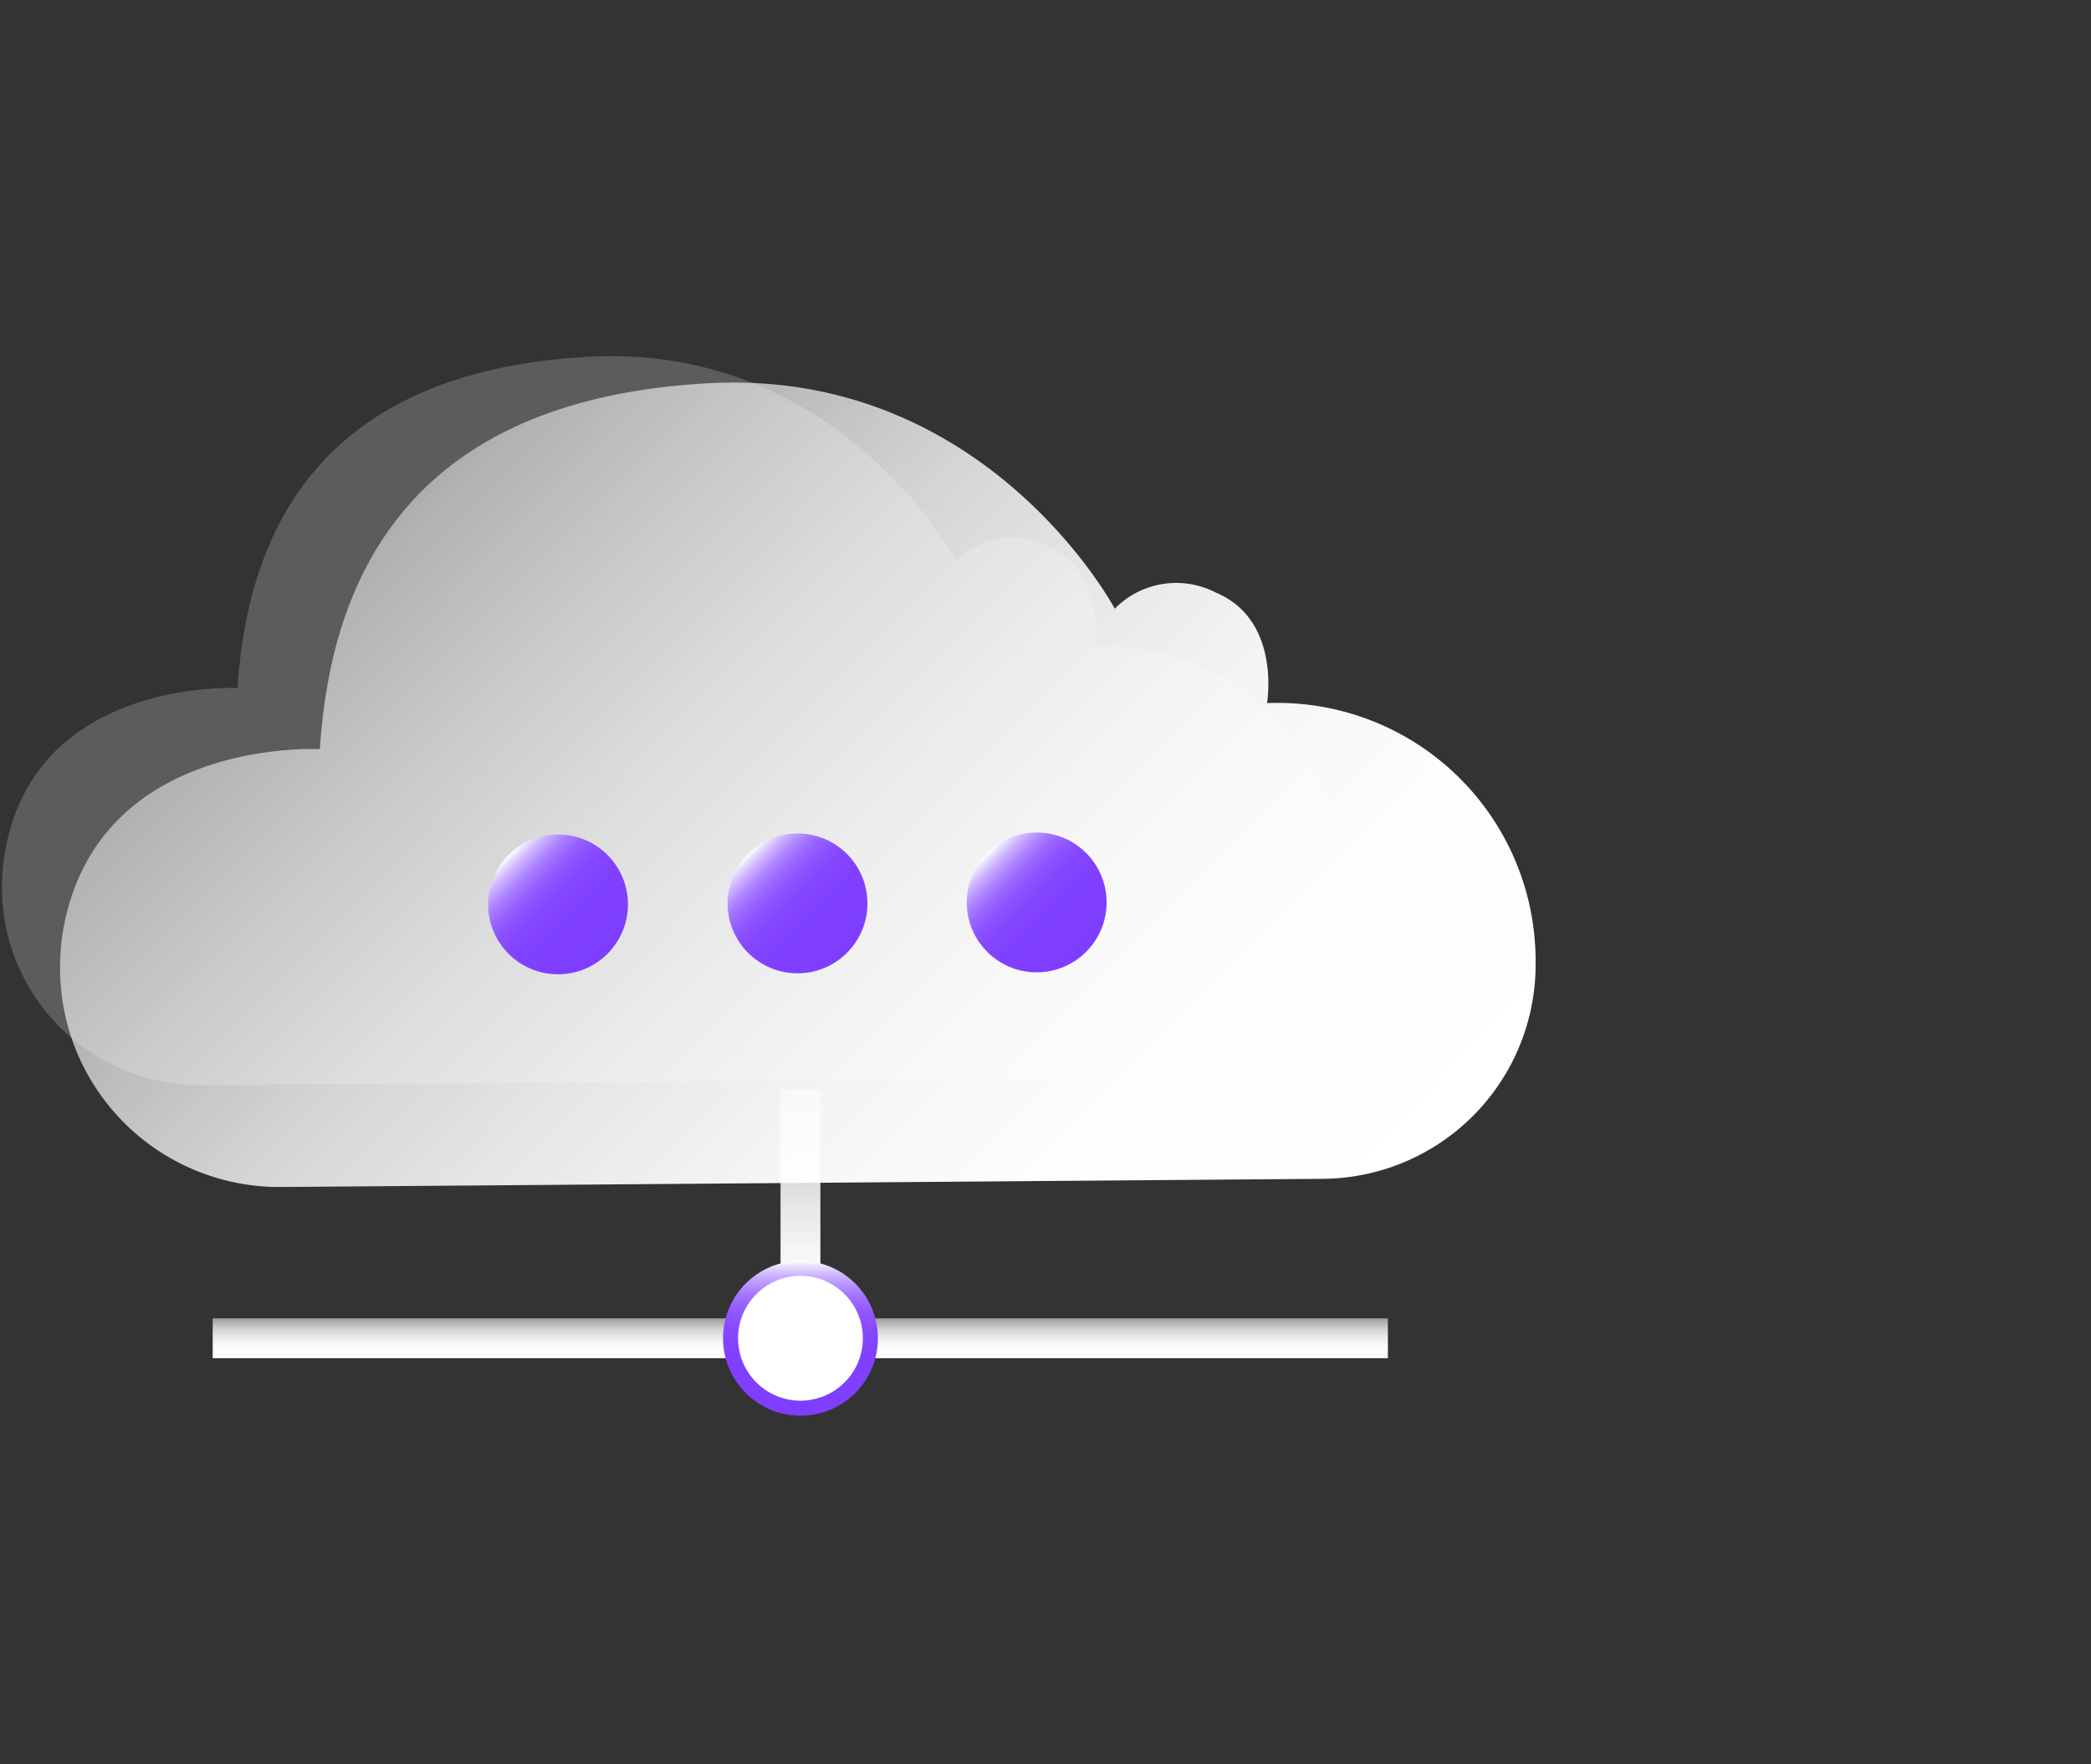 <svg id="图层_1" data-name="图层 1" xmlns="http://www.w3.org/2000/svg" xmlns:xlink="http://www.w3.org/1999/xlink" viewBox="0 0 64 54"><rect x="0" y="0" width="64" height="54" fill="#333333" stroke="none"/><defs><style>.cls-1,.cls-4{fill:#fff;}.cls-1{opacity:0.2;}.cls-2{fill:url(#未命名的渐变_6);}.cls-3{fill:url(#未命名的渐变_6-2);}.cls-4{stroke-miterlimit:10;stroke-width:0.46px;stroke:url(#未命名的渐变_150);}.cls-5{fill:url(#未命名的渐变_6-3);}.cls-6{fill:url(#未命名的渐变_150-2);}.cls-7{fill:url(#未命名的渐变_150-3);}.cls-8{fill:url(#未命名的渐变_150-4);}</style><linearGradient id="未命名的渐变_6" x1="24.5" y1="41.28" x2="24.5" y2="33.34" gradientUnits="userSpaceOnUse"><stop offset="0" stop-color="#fff"/><stop offset="0.22" stop-color="#fff" stop-opacity="0.99"/><stop offset="0.39" stop-color="#fff" stop-opacity="0.95"/><stop offset="0.55" stop-color="#fff" stop-opacity="0.88"/><stop offset="0.7" stop-color="#fff" stop-opacity="0.79"/><stop offset="0.84" stop-color="#fff" stop-opacity="0.67"/><stop offset="0.98" stop-color="#fff" stop-opacity="0.53"/><stop offset="1" stop-color="#fff" stop-opacity="0.5"/></linearGradient><linearGradient id="未命名的渐变_6-2" x1="-533.1" y1="-2077.91" x2="-534.32" y2="-2077.91" gradientTransform="translate(-2053.41 574.67) rotate(90)" xlink:href="#未命名的渐变_6"/><linearGradient id="未命名的渐变_150" x1="24.5" y1="43.33" x2="24.5" y2="38.6" gradientUnits="userSpaceOnUse"><stop offset="0" stop-color="#7f3eff"/><stop offset="0.39" stop-color="#8040ff"/><stop offset="0.54" stop-color="#8547ff"/><stop offset="0.64" stop-color="#8d52ff"/><stop offset="0.72" stop-color="#9863ff"/><stop offset="0.79" stop-color="#a679ff"/><stop offset="0.85" stop-color="#b895ff"/><stop offset="0.91" stop-color="#ceb5ff"/><stop offset="0.96" stop-color="#e6d9ff"/><stop offset="1" stop-color="#fff"/></linearGradient><linearGradient id="未命名的渐变_6-3" x1="33.82" y1="47.71" x2="8.14" y2="22.03" gradientTransform="translate(3.26 -5.53) rotate(-0.24)" xlink:href="#未命名的渐变_6"/><linearGradient id="未命名的渐变_150-2" x1="18.59" y1="29.19" x2="15.57" y2="26.17" xlink:href="#未命名的渐变_150"/><linearGradient id="未命名的渐变_150-3" x1="25.92" y1="29.16" x2="22.9" y2="26.14" xlink:href="#未命名的渐变_150"/><linearGradient id="未命名的渐变_150-4" x1="33.25" y1="29.13" x2="30.22" y2="26.11" xlink:href="#未命名的渐变_150"/></defs><title>2</title><path class="cls-1" d="M.14,26.15c.88-5.43,7.13-5.09,7.13-5.09C7.58,16.32,9.73,11.38,18,10.92c7.72-.43,11.27,6.25,11.27,6.25a2.39,2.39,0,0,1,2.81-.45c1.79.76,1.42,3.07,1.42,3.07A7.15,7.15,0,0,1,41,27.05v.12A5.93,5.93,0,0,1,35.07,33L6.2,33.21a6.05,6.05,0,0,1-6-4.75A6.32,6.32,0,0,1,.14,26.15Z"/><rect class="cls-2" x="23.89" y="33.34" width="1.22" height="7.94"/><rect class="cls-3" x="6.51" y="40.35" width="35.97" height="1.22"/><circle class="cls-4" cx="24.5" cy="40.96" r="2.14"/><path class="cls-5" d="M1.92,28.54c1-6,7.87-5.61,7.87-5.61.34-5.24,2.72-10.69,11.88-11.2,8.53-.47,12.45,6.9,12.45,6.9a2.64,2.64,0,0,1,3.1-.49c2,.84,1.56,3.38,1.56,3.38a7.9,7.9,0,0,1,8.22,8v.14a6.56,6.56,0,0,1-6.53,6.42l-31.86.25A6.71,6.71,0,0,1,2,31.1,7,7,0,0,1,1.92,28.54Z"/><circle class="cls-6" cx="17.08" cy="27.68" r="2.14"/><circle class="cls-7" cx="24.41" cy="27.65" r="2.14"/><circle class="cls-8" cx="31.73" cy="27.62" r="2.14"/></svg>